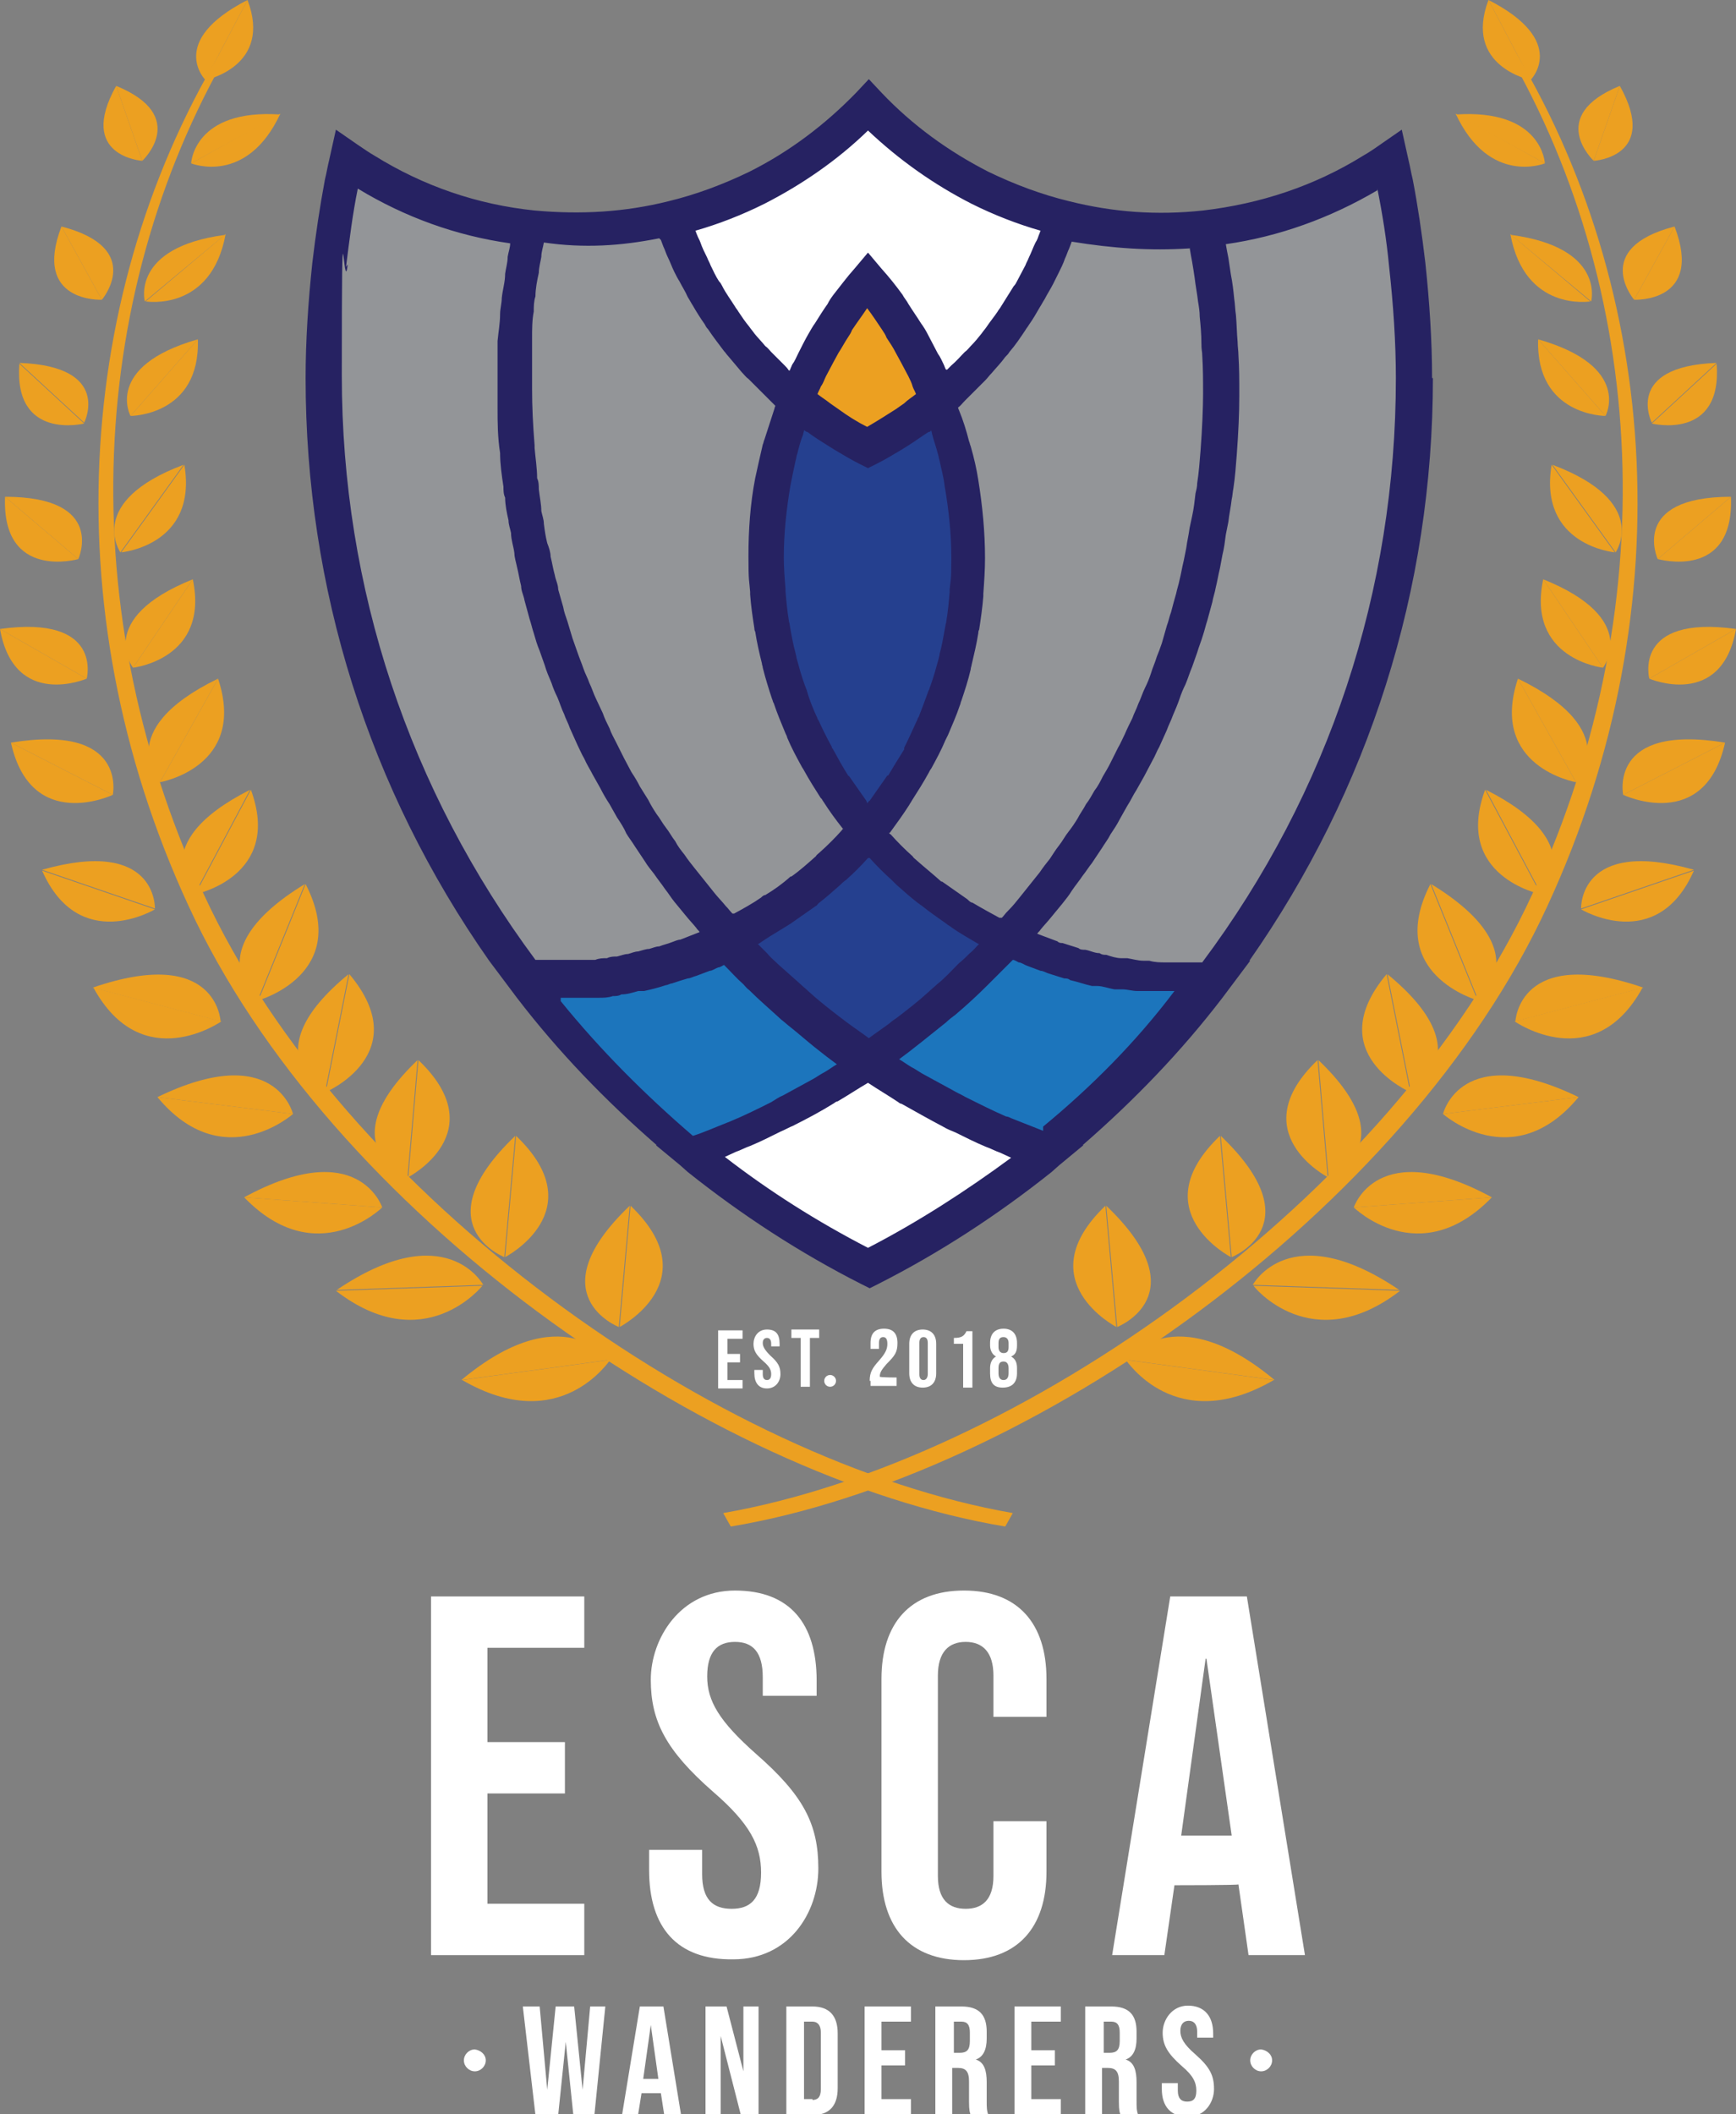 <?xml version="1.0" encoding="UTF-8"?>
<svg xmlns="http://www.w3.org/2000/svg" version="1.1" viewBox="0 0 206.2 251.1">
  <rect x="0" y="0" width="206.2" height="251.1" fill="#808080" stroke="none"/>
  <defs>
    <style>
      .cls-1 {
        fill: #25408f;
      }

      .cls-2 {
        fill: #fff;
      }

      .cls-3 {
        fill: #262262;
      }

      .cls-4 {
        fill: #eca021;
      }

      .cls-5 {
        fill: #939598;
      }

      .cls-6 {
        fill: #1c75bc;
      }
    </style>
  </defs>
  <!-- Generator: Adobe Illustrator 28.6.0, SVG Export Plug-In . SVG Version: 1.2.0 Build 594)  -->
  <g>
    <g id="Layer_1">
      <circle class="cls-2" cx="98.6" cy="164" r=".7"/>
      <path class="cls-2" d="M85.3,158h2.9v1h-1.8v1.8h1.5v1h-1.5v2.1h1.8v1h-2.9v-6.9h0Z"/>
      <path class="cls-2" d="M89.6,163.1v-.4h1v.5c0,.5.2.7.5.7s.5-.2.5-.7-.2-.9-.9-1.5c-.9-.8-1.2-1.3-1.2-2.1s.5-1.7,1.6-1.7,1.5.6,1.5,1.7v.3h-1v-.3c0-.5-.2-.7-.5-.7s-.5.2-.5.6.2.8.9,1.5c.9.8,1.2,1.3,1.2,2.2s-.6,1.7-1.6,1.7-1.5-.7-1.5-1.8Z"/>
      <path class="cls-2" d="M95.1,158.9h-1.1v-1h3.3v1h-1.1v5.8h-1.1v-5.8h0Z"/>
      <path class="cls-2" d="M103.3,164c0-1,.3-1.5,1.1-2.4s1-1.4,1-2-.2-.8-.5-.8-.5.2-.5.7v.7h-1v-.7c0-1.1.5-1.7,1.6-1.7s1.6.6,1.6,1.7-.3,1.5-1.3,2.5c-.6.7-.8,1-.8,1.5h0c0,.1,2,.1,2,.1v1h-3.1v-.6h-.1Z"/>
      <path class="cls-2" d="M108,163.1v-3.5c0-1.1.6-1.7,1.6-1.7s1.6.6,1.6,1.7v3.5c0,1.1-.6,1.7-1.6,1.7s-1.6-.6-1.6-1.7ZM110.2,163.2v-3.7c0-.5-.2-.7-.5-.7s-.5.2-.5.7v3.7c0,.5.2.7.5.7s.5-.3.5-.7Z"/>
      <path class="cls-2" d="M114.4,159.6h-1.1v-.7c.9,0,1.2-.2,1.5-.8h.7v6.7h-1.1v-5.2h0Z"/>
      <path class="cls-2" d="M117.6,163.1v-.6c0-.6.2-1.1.7-1.4h0c-.4-.2-.7-.7-.7-1.3v-.3c0-1.1.6-1.7,1.6-1.7s1.6.6,1.6,1.7v.3c0,.7-.2,1.1-.7,1.3h0c.5.3.7.7.7,1.4v.6c0,1.1-.6,1.7-1.7,1.7s-1.5-.6-1.5-1.7h0ZM119.8,163.1v-.6c0-.5-.2-.8-.6-.8s-.6.2-.6.8v.6c0,.5.2.8.6.8s.6-.3.6-.8ZM119.8,160v-.5c0-.4-.2-.7-.6-.7s-.6.2-.6.7v.5c0,.4.2.7.6.7s.6-.2.6-.7Z"/>
      <path class="cls-2" d="M103.1,126c-6.5,4.4-13.6,8.1-21.2,10.8,6.5,5.3,13.6,9.9,21.2,13.8,7.6-3.8,14.7-8.5,21.2-13.8-7.6-2.8-14.7-6.4-21.2-10.8Z"/>
      <path class="cls-6" d="M86.4,111.6c-6.6,3.1-13.9,4.9-21.7,4.9s-1.6,0-2.4,0c5.7,7.5,12.3,14.4,19.6,20.3,7.6-2.7,14.7-6.4,21.2-10.8-6.1-4.1-11.7-8.9-16.7-14.3h0Z"/>
      <path class="cls-5" d="M61.4,53.7c-.2-2.3-.3-4.5-.3-6.8,0-6.8.7-13.4,2.1-19.8-7.2-.8-14-3.1-19.9-6.8-.7-.4-1.4-.9-2.1-1.4-.2.9-.4,1.8-.6,2.8-.6,3.2-1.1,6.5-1.5,9.7-.5,4.4-.8,8.9-.8,13.5,0,26.9,8.9,51.6,24,71.5h2.4c7.8,0,15.1-1.8,21.7-4.9-14.2-15.5-23.4-35.6-25-57.9h0Z"/>
      <path class="cls-6" d="M143.9,116.4h-2.4c-7.8,0-15.1-1.8-21.7-4.9-5,5.4-10.6,10.2-16.7,14.4,6.5,4.4,13.6,8.1,21.2,10.8,7.3-6,13.9-12.8,19.6-20.4h0Z"/>
      <path class="cls-1" d="M119.8,111.6c-6.4-3.1-12.1-7.5-16.7-12.8-4.6,5.4-10.3,9.8-16.7,12.8,5,5.4,10.6,10.2,16.7,14.4,6.1-4.2,11.7-9,16.7-14.4Z"/>
      <path class="cls-5" d="M91,66c0-3,.3-6,.8-8.9.6-3.3,1.5-6.6,2.7-9.6-6.8-5.6-11.9-13-14.8-21.5-3.7.9-7.5,1.4-11.5,1.4s-3.4-.1-5.1-.3c-1.3,6.4-2.1,13-2.1,19.8s0,4.6.3,6.8c1.6,22.3,10.8,42.4,25,57.9,6.4-3.1,12.1-7.5,16.7-12.8-7.4-8.9-12-20.3-12-32.8Z"/>
      <path class="cls-5" d="M167.2,31.5c-.4-3.3-.9-6.5-1.5-9.7-.2-.9-.4-1.9-.6-2.8-.7.5-1.4.9-2.1,1.4-5.9,3.6-12.7,6-19.9,6.8,1.3,6.4,2.1,13,2.1,19.8s-.1,4.6-.3,6.8c-1.6,22.3-10.8,42.4-25,57.9,6.6,3.1,13.9,4.9,21.7,4.9s1.6,0,2.4,0c15.1-19.9,24-44.6,24-71.5s-.3-9.1-.8-13.5h0Z"/>
      <path class="cls-5" d="M143,27.1c-1.7.2-3.4.3-5.1.3-4,0-7.8-.5-11.5-1.4-2.8,8.5-8,15.9-14.8,21.5,1.2,3.1,2.1,6.3,2.7,9.6.5,2.9.8,5.9.8,8.9,0,12.5-4.5,23.9-12.1,32.7,4.6,5.4,10.3,9.8,16.7,12.8,14.2-15.5,23.4-35.6,25-57.9.2-2.3.3-4.5.3-6.8,0-6.7-.7-13.3-2-19.7h0Z"/>
      <path class="cls-1" d="M114.4,57.1c-.6-3.3-1.5-6.6-2.7-9.6-2.6,2.2-5.5,4-8.5,5.6-3-1.6-5.9-3.4-8.5-5.6-1.2,3.1-2.1,6.3-2.7,9.6-.5,2.9-.8,5.9-.8,8.9,0,12.5,4.5,23.9,12.1,32.7,7.5-8.8,12.1-20.2,12.1-32.7-.2-3-.5-6-1-8.9h0Z"/>
      <path class="cls-2" d="M116.4,22.3c-5-2.5-9.4-5.8-13.3-9.8-3.8,4-8.3,7.3-13.3,9.8-3.2,1.6-6.5,2.8-10,3.7,2.8,8.5,8,15.9,14.8,21.5,2.1-5.2,4.9-10,8.5-14.1,3.6,4.2,6.5,9,8.5,14.1,6.8-5.6,11.9-13,14.8-21.5-3.5-.9-6.9-2.1-10-3.7Z"/>
      <path class="cls-4" d="M103.1,33.3c-3.6,4.2-6.5,9-8.5,14.1,2.6,2.2,5.5,4,8.5,5.6,3-1.6,5.9-3.4,8.5-5.6-2-5.1-4.9-9.9-8.5-14.1Z"/>
      <path class="cls-3" d="M170.1,44.9c0-4.4-.3-9-.8-13.7h0c-.4-3.4-.9-6.8-1.5-9.9-.2-.8-.3-1.5-.5-2.3l-.8-3.6-2.6,1.8c-.7.5-1.3.9-2,1.3-5.8,3.6-12.2,5.7-19,6.5-5.5.6-10.7.2-15.9-1.1h0c-3.3-.8-6.5-2-9.6-3.5h0c-4.7-2.4-9-5.5-12.7-9.4l-1.5-1.6-1.5,1.6c-3.7,3.8-7.9,7-12.7,9.4-3.1,1.5-6.3,2.7-9.6,3.5h0c-5.2,1.3-10.4,1.6-15.9,1.1-6.8-.7-13.2-2.9-19-6.5-.7-.4-1.4-.9-2-1.3l-2.6-1.8-.8,3.6c-.2.8-.3,1.5-.5,2.3-.6,3.2-1.1,6.5-1.5,9.9-.5,4.7-.8,9.3-.8,13.7,0,25,7.5,48.8,21.8,69.2h0l2.7,3.6.6.8h0c4.9,6.4,10.5,12.2,16.6,17.5h-.1l2.9,2.4.9.8h0c6.4,5.1,13.3,9.6,20.6,13.3l1,.5,1-.5c7.3-3.7,14.2-8.2,20.6-13.3h0l.9-.8,2.9-2.4h-.1c6.1-5.3,11.7-11.1,16.6-17.5h0l.6-.8,2.7-3.6h-.1c14.2-20.3,21.8-44.1,21.8-69.2h0ZM163.6,22.4c.6,3,1.1,6.1,1.4,9.3.5,4.5.8,9,.8,13.2,0,25.2-7.9,49.2-23,69.4h-4.3c-.7,0-1.3,0-2-.2h-.7c-.6,0-1.3-.2-1.9-.3h-.7c-.6,0-1.2-.2-1.8-.4-.3,0-.5,0-.8-.2-.6,0-1.1-.3-1.7-.4-.3,0-.6,0-.8-.2-.6-.2-1.3-.4-1.9-.6-.2,0-.4,0-.6-.2-.8-.3-1.6-.6-2.4-.9.1-.2.3-.3.4-.5.4-.5.8-.9,1.2-1.4.5-.6.9-1.1,1.4-1.7.4-.5.8-1,1.1-1.5.4-.6.9-1.2,1.3-1.8.4-.5.7-1,1.1-1.5.4-.6.8-1.2,1.2-1.8.3-.5.7-1,1-1.6.4-.6.8-1.2,1.1-1.8.3-.5.6-1.1.9-1.6.4-.6.7-1.3,1.1-1.9.3-.5.6-1.1.9-1.6.3-.6.7-1.3,1-1.9.3-.5.5-1.1.8-1.6.3-.7.6-1.3.9-2,.2-.6.5-1.1.7-1.7.3-.7.6-1.4.8-2s.4-1.1.7-1.7c.3-.7.5-1.4.8-2.1.2-.6.4-1.1.6-1.7.2-.7.5-1.4.7-2.1.2-.6.3-1.1.5-1.7.2-.7.4-1.5.6-2.2.1-.6.3-1.1.4-1.7.2-.8.3-1.5.5-2.3.1-.5.2-1.1.3-1.6.2-.8.3-1.6.4-2.4.1-.5.2-1,.3-1.5.1-.9.3-1.8.4-2.7.1-.4.1-.8.2-1.3.2-1.3.3-2.7.4-4,.2-2.7.3-4.9.3-7s0-3.2-.1-4.8c0-.5-.1-1.1-.1-1.6-.1-1.1-.1-2.1-.2-3.2-.1-.6-.1-1.3-.2-1.9-.1-1-.2-1.9-.4-2.9-.1-.7-.2-1.3-.3-2-.1-.5-.2-1-.3-1.6,6.3-.9,12.4-3.1,18-6.4v-.2ZM111.3,116.9c-.3.3-.7.6-1,.9-1.2,1.1-2.5,2.1-3.8,3.1-.3.2-.6.4-.8.6-.8.6-1.7,1.2-2.5,1.8-.8-.6-1.7-1.2-2.5-1.8-.3-.2-.5-.4-.8-.6-1.3-1-2.6-2-3.8-3.1-.3-.3-.7-.6-1-.9-.9-.8-1.8-1.6-2.7-2.4-.4-.4-.9-.8-1.3-1.3-.4-.4-.7-.7-1.1-1.1h.1c1-.7,2-1.3,3-1.9.3-.2.5-.3.8-.5,1-.7,2-1.4,3-2.1.1,0,.2-.2.3-.3.9-.7,1.7-1.4,2.6-2.2.2-.2.4-.4.7-.6.9-.8,1.8-1.7,2.6-2.6h.1s0,0,.1,0c.8.9,1.7,1.8,2.6,2.6.2.2.4.4.6.6.9.8,1.7,1.5,2.6,2.2.1,0,.2.2.3.2,1,.8,2,1.5,3,2.2.2.2.5.3.7.5,1,.7,2.1,1.3,3.1,1.9h.1c-.4.4-.7.8-1.1,1.1-.4.4-.8.8-1.3,1.2-.9.9-1.7,1.8-2.6,2.5h0ZM100.8,92.2h0c-.7-1.1-1.3-2.2-1.9-3.3,0,0-.1,0-.1-.2-.6-1.1-1.1-2.1-1.6-3.2-.1,0-.1-.3-.2-.4-.5-1.1-.9-2.1-1.2-3.2-.1-.2-.1-.3-.2-.5-.4-1.1-.7-2.2-1-3.3,0-.2-.1-.4-.1-.5-.3-1.1-.5-2.2-.7-3.4,0-.2-.1-.3-.1-.5-.2-1.2-.3-2.3-.4-3.5v-.3c-.1-1.2-.2-2.5-.2-3.7,0-2.8.3-5.7.8-8.6.2-1,.4-2,.6-2.9.1-.3.1-.6.2-.8.2-.8.4-1.6.7-2.3,0-.2.1-.3.1-.5.1,0,.2.2.4.2.8.6,1.6,1.1,2.4,1.6.3.2.5.3.8.5,1,.6,2,1.2,3,1.7l1,.5,1-.5c1-.5,2-1.1,3-1.7.3-.2.5-.3.8-.5.8-.5,1.6-1.1,2.4-1.6.1,0,.2,0,.3-.2,0,0,.1.3.1.4.2.8.5,1.6.7,2.4.1.3.1.5.2.8.2,1,.5,2,.6,3,.5,2.9.8,5.7.8,8.6s-.1,2.5-.2,3.7v.3c-.1,1.2-.2,2.3-.4,3.5,0,.2-.1.3-.1.5-.2,1.1-.4,2.3-.7,3.4,0,.2-.1.4-.1.5-.3,1.1-.6,2.2-1,3.3-.1.2-.1.4-.2.5-.4,1.1-.8,2.2-1.2,3.2-.1,0-.1.3-.2.4-.5,1.1-1,2.2-1.5,3.2v.2c-.7,1.1-1.3,2.1-1.9,3.1h-.1c-.7,1-1.4,2-2.1,3,0,0-.1,0-.2.2s-.1,0-.2-.2c-.7-1-1.4-2-2.1-3h0ZM98.1,44.7c.3-.6.6-1.1.9-1.7.2-.4.4-.7.6-1.1.4-.6.7-1.2,1.1-1.8.2-.3.4-.6.5-.9.6-.9,1.2-1.7,1.8-2.6.6.8,1.2,1.7,1.8,2.6.2.3.4.6.5.9.4.6.8,1.2,1.1,1.8.2.4.4.7.6,1.1.3.6.6,1.1.9,1.7.2.4.4.8.5,1.2.1.3.3.6.4.9-.5.4-1,.7-1.4,1.1-.3.2-.7.5-1,.7-1.1.7-2.2,1.4-3.4,2.1-1.2-.6-2.3-1.3-3.4-2.1-.3-.2-.7-.5-1-.7-.5-.4-1-.7-1.5-1.1.1-.3.3-.6.4-.9.3-.4.4-.8.6-1.2h0ZM141.3,29.4c.1.6.2,1.2.3,1.7.1.6.2,1.2.3,1.9.1.9.3,1.9.4,2.8.1.6.2,1.2.2,1.8.1,1,.2,2.1.2,3.1s.1,1,.1,1.5c.1,1.5.1,3.1.1,4.6s-.1,4.1-.3,6.7c-.1,1.3-.2,2.6-.4,3.9,0,.4-.1.8-.2,1.2-.1.9-.2,1.8-.4,2.7-.1.5-.2.9-.3,1.4-.1.8-.3,1.6-.4,2.4-.1.5-.2,1-.3,1.5-.2.8-.3,1.5-.5,2.3-.1.5-.3,1.1-.4,1.6-.2.7-.4,1.4-.6,2.2-.2.5-.3,1.1-.5,1.6-.2.7-.4,1.4-.6,2.1-.2.6-.4,1.1-.6,1.6-.2.7-.5,1.3-.7,2-.2.6-.4,1.1-.7,1.7s-.5,1.3-.8,1.9c-.2.6-.5,1.1-.7,1.7-.3.6-.6,1.2-.9,1.9-.3.6-.5,1.1-.8,1.6-.3.6-.6,1.2-.9,1.8-.3.6-.6,1.1-.9,1.6-.3.6-.6,1.2-1,1.7-.3.5-.6,1.1-1,1.6-.3.6-.7,1.1-1,1.7-.3.5-.7,1.1-1.1,1.6-.4.5-.7,1.1-1.1,1.6-.4.5-.7,1-1.1,1.6-.4.5-.8,1-1.2,1.6-.4.5-.8,1-1.2,1.5s-.8,1-1.2,1.5-.8,1-1.3,1.5-.5.6-.8.9h-.3c-1.1-.6-2.2-1.2-3.2-1.8-.2,0-.4-.2-.6-.4-1-.7-2-1.4-3-2.1h-.1c-1-.9-2-1.7-2.9-2.5-.2-.2-.4-.3-.5-.5-.9-.8-1.8-1.7-2.6-2.6,0,0-.1,0-.2-.2h.1c.8-1.1,1.6-2.2,2.3-3.3.1-.2.2-.3.3-.5.7-1.1,1.4-2.2,2-3.3.1-.2.2-.4.3-.5.6-1.1,1.2-2.2,1.7-3.4.1-.2.2-.4.3-.6.5-1.2,1-2.3,1.4-3.5.1-.2.1-.4.2-.6.4-1.2.8-2.4,1.1-3.7,0-.2.1-.4.1-.5.3-1.3.6-2.5.8-3.8,0,0,0-.3.1-.4.2-1.3.4-2.7.5-4v-.3c.1-1.4.2-2.8.2-4.2,0-3.1-.3-6.2-.8-9.3-.2-1.3-.5-2.6-.9-4-.1-.2-.1-.4-.2-.6-.3-1.2-.7-2.5-1.2-3.7,0,0-.1-.2-.1-.3h0c.3-.2.5-.5.8-.8s.6-.6.9-.9l1.5-1.5c.3-.3.5-.6.8-.9.5-.6,1.1-1.2,1.6-1.9.2-.2.4-.4.5-.6.7-.8,1.3-1.7,1.9-2.6.1-.2.3-.4.4-.6.5-.7.9-1.4,1.3-2.1.2-.3.4-.7.6-1,.3-.6.7-1.2,1-1.8.2-.4.4-.8.6-1.2.3-.6.6-1.2.8-1.8.2-.4.3-.8.5-1.2.1-.3.2-.5.3-.8,4.9.8,9.3,1.1,14,.8h0ZM90.8,24.2c4.5-2.3,8.7-5.2,12.3-8.7,3.7,3.5,7.8,6.4,12.3,8.7,2.6,1.3,5.4,2.4,8.2,3.2-.1.2-.1.3-.2.5-.1.3-.2.6-.4.9-.3.6-.5,1.2-.8,1.8-.1.3-.3.6-.4.9-.3.6-.7,1.3-1,1.9-.1.2-.2.4-.4.6-.5.8-1,1.6-1.5,2.4-.1.2-.3.4-.4.6-.4.6-.9,1.2-1.3,1.8-.2.3-.4.5-.6.8-.4.5-.8,1-1.3,1.5-.2.2-.4.5-.7.7-.5.5-1,1.1-1.6,1.6-.2.2-.3.3-.5.5h-.1c-.1,0-.2-.4-.3-.6-.2-.4-.4-.9-.7-1.3-.4-.8-.8-1.5-1.2-2.3-.2-.4-.5-.9-.8-1.3-.5-.8-1-1.5-1.5-2.3-.2-.4-.5-.7-.7-1.1-.8-1.1-1.6-2.1-2.5-3.1l-1.6-1.9-1.6,1.9c-.9,1-1.7,2.1-2.5,3.1-.3.4-.5.7-.7,1.1-.5.7-1,1.5-1.5,2.3-.3.4-.5.8-.8,1.3-.4.7-.8,1.5-1.2,2.3-.2.4-.4.9-.7,1.3-.1.2-.2.5-.3.7h-.1c-.2-.3-.3-.4-.5-.6-.5-.5-1-1-1.6-1.6-.2-.2-.4-.5-.7-.7-.4-.5-.9-1-1.3-1.5-.2-.3-.4-.5-.6-.8-.5-.6-.9-1.2-1.3-1.8-.1-.2-.3-.4-.4-.6-.5-.8-1.1-1.6-1.5-2.4-.1-.2-.2-.4-.4-.6-.4-.6-.7-1.3-1-1.9-.1-.3-.3-.6-.4-.9-.3-.6-.6-1.2-.8-1.8-.1-.3-.3-.6-.4-.9-.1-.2-.1-.3-.2-.5,2.8-.8,5.6-1.9,8.2-3.2ZM78.5,28.5c.1.3.2.5.3.8.2.4.3.8.5,1.2.3.6.5,1.2.8,1.8.2.4.4.8.6,1.1.3.6.7,1.2,1,1.9.2.3.4.7.6,1,.4.7.9,1.5,1.4,2.2.1.2.2.4.4.6.6.9,1.3,1.8,1.9,2.6.2.2.3.4.5.6.5.6,1.1,1.3,1.6,1.9.3.3.5.6.8.8l1.5,1.5c.3.3.6.6.9.9.3.3.5.5.8.8h0s-.1.2-.1.3c-.4,1.2-.8,2.5-1.2,3.7-.1.2-.1.4-.2.6-.3,1.3-.6,2.6-.9,4-.6,3.1-.8,6.2-.8,9.3s.1,2.8.2,4.2v.3c.1,1.4.3,2.7.5,4,0,0,0,.3.1.4.2,1.3.5,2.6.8,3.8,0,.2.1.3.1.5.3,1.2.7,2.5,1.1,3.7.1.2.1.4.2.5.4,1.2.9,2.4,1.4,3.6.1.2.2.4.2.5.5,1.2,1.1,2.3,1.7,3.4.1.2.2.3.3.5.6,1.1,1.3,2.2,2,3.3.1,0,.2.3.3.4.7,1.1,1.5,2.2,2.3,3.2h.1c0,0-.1,0-.2.2-.8.9-1.7,1.8-2.6,2.6-.2.2-.4.3-.5.5-.9.8-1.9,1.7-2.9,2.4h-.1c-1,.9-2,1.6-3,2.2-.2,0-.4.2-.5.3-1,.7-2.1,1.3-3.2,1.9h-.2c-.3-.3-.5-.6-.8-.9-.4-.5-.9-1-1.3-1.5-.4-.5-.8-1-1.2-1.5s-.8-1-1.2-1.5-.8-1-1.2-1.6c-.4-.5-.8-1-1.1-1.6-.4-.5-.7-1.1-1.1-1.6-.4-.5-.7-1.1-1.1-1.6-.4-.6-.7-1.1-1-1.7-.3-.5-.7-1.1-1-1.6-.3-.6-.6-1.1-1-1.7-.3-.6-.6-1.1-.9-1.7-.3-.6-.6-1.2-.9-1.8-.3-.6-.6-1.1-.8-1.7-.3-.6-.6-1.2-.8-1.8-.3-.6-.5-1.1-.8-1.7s-.5-1.3-.8-1.9c-.2-.6-.5-1.1-.7-1.7s-.5-1.3-.7-1.9-.4-1.1-.6-1.7c-.2-.7-.4-1.3-.6-2-.2-.6-.4-1.1-.5-1.7-.2-.7-.4-1.4-.6-2.1,0-.6-.3-1.1-.4-1.7-.2-.7-.3-1.4-.5-2.2,0-.5-.2-1.1-.4-1.6-.2-.8-.3-1.5-.4-2.3,0-.5-.2-1-.3-1.5,0-.8-.2-1.7-.3-2.6,0-.4,0-.9-.2-1.3,0-1.2-.2-2.4-.3-3.6v-.3c-.2-2.5-.3-4.6-.3-6.7v-6.1c0-1,0-2.1.2-3.1,0-.6,0-1.2.2-1.8,0-.9.2-1.9.4-2.8,0-.6.2-1.3.3-1.9,0-.6.2-1.1.3-1.7,4.8.7,9.2.4,13.7-.5l.2.2ZM41.1,31.7c.4-3.2.8-6.4,1.4-9.3,5.6,3.4,11.7,5.6,18.1,6.5,0,.5-.2,1-.3,1.6,0,.7-.2,1.3-.3,2,0,1-.3,1.9-.4,2.9,0,.6-.2,1.3-.2,1.9,0,1.1-.2,2.1-.3,3.2v8c0,1.6,0,3.4.3,5.3h0c0,1.3.2,2.7.4,4,0,.4,0,.9.2,1.3,0,.9.2,1.8.4,2.7,0,.5.2,1,.3,1.5,0,.8.3,1.6.4,2.4,0,.5.2,1.1.3,1.6.2.8.3,1.5.5,2.3,0,.6.3,1.1.4,1.7.2.7.4,1.5.6,2.2.2.6.3,1.1.5,1.7.2.7.4,1.4.7,2.1.2.6.4,1.1.6,1.7.2.7.5,1.4.8,2.1.2.6.4,1.1.7,1.7.3.7.5,1.4.8,2,.2.6.5,1.1.7,1.7.3.7.6,1.3.9,2,.3.6.5,1.1.8,1.6.3.7.7,1.3,1,1.9.3.5.6,1.1.9,1.6.3.6.7,1.3,1.1,1.9.3.5.6,1.1.9,1.6.4.6.8,1.2,1.1,1.9.3.5.7,1,1,1.5.4.6.8,1.2,1.2,1.8.3.5.7,1,1.1,1.5.4.6.9,1.2,1.3,1.8.4.5.7,1,1.1,1.5.5.6.9,1.1,1.4,1.7.4.5.8.9,1.2,1.4.1.2.3.3.4.5-.8.3-1.5.6-2.3.9-.3,0-.7.2-1,.3-.5.2-1,.3-1.5.5-.4,0-.8.2-1.2.3-.4,0-.9.2-1.3.3-.4,0-.8.2-1.2.3-.4,0-.9.2-1.3.3-.4,0-.8,0-1.2.2-.5,0-.9,0-1.4.2h-7.1c-15-20.2-23-44.1-23-69.4s.2-8.7.7-13.2l-.2.3ZM66.6,118.5h4.5c.6,0,1.1,0,1.7-.2.3,0,.7,0,1-.2.7,0,1.3-.2,2-.4h.7c.9-.2,1.7-.4,2.6-.7.2,0,.5-.2.7-.2.6-.2,1.2-.4,1.9-.6.3,0,.6-.2,1-.3.5-.2,1.1-.4,1.6-.6.3,0,.7-.3,1-.4.2,0,.5-.2.7-.3h0c.8.8,1.5,1.6,2.3,2.3.2.2.4.5.7.7,1.2,1.2,2.5,2.3,3.8,3.5.4.3.7.6,1.1.9,1,.8,1.9,1.6,2.9,2.4.5.4.9.7,1.4,1.1.4.3.8.6,1.2.9-.5.3-.9.6-1.4.9-.6.3-1.1.7-1.7,1-1.1.6-2.2,1.2-3.3,1.8-.5.2-.9.5-1.4.8-1.6.8-3.2,1.6-4.9,2.3-.2.1-.3.1-.5.2-1.3.5-2.6,1.1-3.9,1.5-5.7-4.9-11-10.2-15.7-16v-.4ZM103.1,148.2c-6-3.1-11.7-6.7-17-10.8.4-.2.9-.4,1.3-.6.6-.2,1.1-.5,1.7-.7,1.2-.5,2.4-1.1,3.6-1.7.5-.2,1-.5,1.5-.7,1.6-.8,3.3-1.7,4.9-2.7.1-.1.3-.2.4-.2,1.2-.7,2.4-1.5,3.6-2.2h0c1.2.8,2.4,1.5,3.6,2.3.1.1.3.2.4.2,1.6.9,3.2,1.8,4.9,2.7.5.3,1,.5,1.5.7,1.2.6,2.4,1.2,3.6,1.7.6.2,1.1.5,1.7.7.4.2.9.4,1.3.6-5.3,3.9-11,7.6-17,10.7ZM123.9,134.3c-1.3-.5-2.5-1-3.8-1.5-.2-.1-.4-.2-.6-.2-1.6-.7-3.2-1.5-4.8-2.3-.5-.3-1-.5-1.5-.8-1.1-.6-2.2-1.2-3.3-1.8-.6-.3-1.1-.7-1.7-1-.5-.3-.9-.6-1.4-.9.4-.3.8-.6,1.2-.9.5-.4.9-.7,1.4-1.1,1-.8,2-1.6,3-2.4.3-.3.7-.6,1.1-.9,1.3-1.1,2.6-2.3,3.8-3.5s.4-.4.6-.6c.8-.8,1.6-1.6,2.4-2.4h0c.2,0,.5.2.7.3.3,0,.7.3,1,.4.5.2,1.1.4,1.6.6.3,0,.6.2.9.3.6.2,1.3.4,1.9.6.2,0,.5,0,.7.2.9.2,1.7.5,2.6.7h.6c.7,0,1.4.3,2.1.4h.9c.6,0,1.2.2,1.8.2h4.4c-4.6,6.1-9.9,11.4-15.6,16.1v.5Z"/>
      <path class="cls-4" d="M74.8,143.2l-1.3,14.4s-9.8-3.8,1.3-14.4Z"/>
      <path class="cls-4" d="M73.6,157.6l1.3-14.4c9.3,8.9-1.3,14.4-1.3,14.4Z"/>
      <path class="cls-4" d="M72.4,161.5l-17.6,2.4c12-10,17.6-2.4,17.6-2.4Z"/>
      <path class="cls-4" d="M54.9,163.9l17.6-2.4c-.1,0-5.9,9.2-17.6,2.4Z"/>
      <path class="cls-4" d="M61.2,134.9l-1.3,14.4s-9.8-3.8,1.3-14.4Z"/>
      <path class="cls-4" d="M60,149.3l1.3-14.4c9.3,8.9-1.3,14.4-1.3,14.4Z"/>
      <path class="cls-4" d="M57.4,152.6l-17.4.6c13-8.8,17.4-.6,17.4-.6Z"/>
      <path class="cls-4" d="M39.9,153.3l17.4-.6s-6.9,8.7-17.4.6Z"/>
      <path class="cls-4" d="M49.6,125.9l-1.2,13.9s-9.5-3.7,1.2-13.9Z"/>
      <path class="cls-4" d="M48.5,139.8l1.2-13.9c9,8.6-1.2,13.9-1.2,13.9Z"/>
      <path class="cls-4" d="M45.4,143.4l-16.4-1.2c13.6-7.4,16.4,1.2,16.4,1.2Z"/>
      <path class="cls-4" d="M29,142.2l16.4,1.2s-7.8,7.7-16.4-1.2Z"/>
      <path class="cls-4" d="M41.4,115.7l-2.8,14s-8.8-4.5,2.8-14Z"/>
      <path class="cls-4" d="M38.7,129.7l2.8-14c7.9,9.4-2.8,14-2.8,14Z"/>
      <path class="cls-4" d="M34.8,132.3l-16.1-2c14-6.8,16.1,2,16.1,2Z"/>
      <path class="cls-4" d="M18.7,130.3l16.1,2s-8.3,7.4-16.1-2Z"/>
      <path class="cls-4" d="M36.2,105l-5.6,13.8s-7.5-5.8,5.6-13.8Z"/>
      <path class="cls-4" d="M30.7,118.8l5.6-13.8c5.5,10.7-5.6,13.8-5.6,13.8Z"/>
      <path class="cls-4" d="M26.2,121.3l-15.2-4c14.8-5.1,15.2,4,15.2,4Z"/>
      <path class="cls-4" d="M11.1,117.3l15.2,4s-9.4,6.6-15.2-4Z"/>
      <path class="cls-4" d="M23.1,106.2s-6.1-6,6.6-12.4l-6.6,12.4Z"/>
      <path class="cls-4" d="M23.2,106.2l6.6-12.4c3.8,10.3-6.6,12.4-6.6,12.4Z"/>
      <path class="cls-4" d="M18.4,107.9l-13.4-4.6c13.7-3.9,13.4,4.6,13.4,4.6Z"/>
      <path class="cls-4" d="M5,103.4l13.4,4.6s-9,5.4-13.4-4.6Z"/>
      <path class="cls-4" d="M25.9,80.6l-6.9,12.3s-5.9-6.1,6.9-12.3Z"/>
      <path class="cls-4" d="M19,92.9l6.9-12.3c3.5,10.5-6.9,12.3-6.9,12.3Z"/>
      <path class="cls-4" d="M13.4,94.4l-12.1-6.2c13.9-2.3,12.1,6.2,12.1,6.2Z"/>
      <path class="cls-4" d="M1.3,88.2l12.1,6.2c0,0-9.7,4.6-12.1-6.2Z"/>
      <path class="cls-4" d="M22.9,68.8l-7.1,10.5s-4.6-5.8,7.1-10.5Z"/>
      <path class="cls-4" d="M22.9,68.8c2,9.5-7.1,10.5-7.1,10.5l7.1-10.5Z"/>
      <path class="cls-4" d="M10.3,80.6l-10.3-5.9c12.3-1.7,10.3,5.9,10.3,5.9Z"/>
      <path class="cls-4" d="M10.3,80.6s-8.6,3.7-10.3-5.9l10.3,5.9Z"/>
      <path class="cls-4" d="M21.8,55.2l-7.5,10.4s-4.2-6,7.5-10.4Z"/>
      <path class="cls-4" d="M14.4,65.6l7.5-10.4c1.6,9.6-7.5,10.4-7.5,10.4Z"/>
      <path class="cls-4" d="M9.3,66.4L.6,59c12.1,0,8.7,7.4,8.7,7.4Z"/>
      <path class="cls-4" d="M.6,59l8.7,7.4S.2,69,.6,59Z"/>
      <path class="cls-4" d="M23.5,40.3l-8,9.1s-3.2-5.9,8-9.1Z"/>
      <path class="cls-4" d="M23.5,40.3c.3,9.1-8,9.1-8,9.1l8-9.1Z"/>
      <path class="cls-4" d="M10,50.2l-7.7-7.1c11.1.4,7.7,7.1,7.7,7.1Z"/>
      <path class="cls-4" d="M2.3,43.2l7.7,7.1s-8.4,2.1-7.7-7.1Z"/>
      <path class="cls-4" d="M26.7,27.9l-9.5,7.9s-1.7-6.4,9.5-7.9Z"/>
      <path class="cls-4" d="M17.3,35.8l9.5-8c-1.7,9.3-9.5,8-9.5,8Z"/>
      <path class="cls-4" d="M12.1,35.6l-4.8-8.7c10,2.6,4.8,8.7,4.8,8.7Z"/>
      <path class="cls-4" d="M7.3,26.9l4.8,8.7s-8.3.4-4.8-8.7Z"/>
      <path class="cls-4" d="M33.3,13.6l-10.6,5.8s.3-6.5,10.6-5.8Z"/>
      <path class="cls-4" d="M22.7,19.4l10.6-5.9c-4,8.6-10.6,5.9-10.6,5.9Z"/>
      <path class="cls-4" d="M16.9,19.1l-3.1-8.9c8.8,3.6,3.1,8.9,3.1,8.9Z"/>
      <path class="cls-4" d="M13.8,10.2l3.1,8.9s-7.8-.5-3.1-8.9Z"/>
      <path class="cls-4" d="M24.4,9.5L29.4,0c3,7.9-5,9.5-5,9.5Z"/>
      <path class="cls-4" d="M29.4,0l-5,9.5s-4.6-4.6,5-9.5Z"/>
      <path class="cls-4" d="M28.9,3.2c-18.1,28.9-21.1,67.5-4.7,103,16.6,36,61.1,67.4,96.1,73.5l-.9,1.6c-35.3-5.9-80.3-37.4-97-73.7C5.8,71.7,9.2,32.6,27.8,3.6l1.1-.4h0Z"/>
      <path class="cls-4" d="M131.4,143.2l1.3,14.4s9.8-3.8-1.3-14.4Z"/>
      <path class="cls-4" d="M132.6,157.6l-1.3-14.4c-9.3,8.9,1.3,14.4,1.3,14.4Z"/>
      <path class="cls-4" d="M133.8,161.5l17.6,2.4c-12-10-17.6-2.4-17.6-2.4Z"/>
      <path class="cls-4" d="M151.3,163.9l-17.6-2.4c.1,0,5.9,9.2,17.6,2.4Z"/>
      <path class="cls-4" d="M145,134.9l1.3,14.4s9.8-3.8-1.3-14.4Z"/>
      <path class="cls-4" d="M146.2,149.3l-1.3-14.4c-9.3,8.9,1.3,14.4,1.3,14.4Z"/>
      <path class="cls-4" d="M148.8,152.6l17.4.6c-13-8.8-17.4-.6-17.4-.6Z"/>
      <path class="cls-4" d="M166.3,153.3l-17.4-.6c-.1,0,6.9,8.7,17.4.6Z"/>
      <path class="cls-4" d="M156.6,125.9l1.2,13.9s9.5-3.7-1.2-13.9Z"/>
      <path class="cls-4" d="M157.7,139.8l-1.2-13.9c-9,8.6,1.2,13.9,1.2,13.9Z"/>
      <path class="cls-4" d="M160.8,143.4l16.4-1.2c-13.6-7.4-16.4,1.2-16.4,1.2Z"/>
      <path class="cls-4" d="M177.2,142.2l-16.4,1.2s7.8,7.7,16.4-1.2Z"/>
      <path class="cls-4" d="M164.8,115.7l2.8,14s8.8-4.5-2.8-14Z"/>
      <path class="cls-4" d="M167.5,129.7l-2.8-14c-7.9,9.4,2.8,14,2.8,14Z"/>
      <path class="cls-4" d="M171.4,132.3l16.1-2c-14-6.8-16.1,2-16.1,2Z"/>
      <path class="cls-4" d="M187.5,130.3l-16.1,2s8.3,7.4,16.1-2Z"/>
      <path class="cls-4" d="M170,105l5.6,13.8s7.5-5.8-5.6-13.8Z"/>
      <path class="cls-4" d="M175.5,118.8l-5.6-13.8c-5.5,10.7,5.6,13.8,5.6,13.8Z"/>
      <path class="cls-4" d="M180,121.3l15.2-4c-14.8-5.1-15.2,4-15.2,4Z"/>
      <path class="cls-4" d="M195.1,117.3l-15.2,4s9.4,6.6,15.2-4Z"/>
      <path class="cls-4" d="M183.1,106.2s6.1-6-6.6-12.4l6.6,12.4Z"/>
      <path class="cls-4" d="M183,106.2l-6.6-12.4c-3.8,10.3,6.6,12.4,6.6,12.4Z"/>
      <path class="cls-4" d="M187.8,107.9l13.4-4.6c-13.7-3.9-13.4,4.6-13.4,4.6h0Z"/>
      <path class="cls-4" d="M201.2,103.4l-13.4,4.6s9,5.4,13.4-4.6Z"/>
      <path class="cls-4" d="M180.3,80.6l6.9,12.3c.1,0,5.9-6.1-6.9-12.3Z"/>
      <path class="cls-4" d="M187.2,92.9l-6.9-12.3c-3.5,10.5,6.9,12.3,6.9,12.3Z"/>
      <path class="cls-4" d="M192.8,94.4l12.1-6.2c-13.9-2.3-12.1,6.2-12.1,6.2h0Z"/>
      <path class="cls-4" d="M204.9,88.2l-12.1,6.2c0,0,9.7,4.6,12.1-6.2Z"/>
      <path class="cls-4" d="M183.3,68.8l7.1,10.5s4.6-5.8-7.1-10.5Z"/>
      <path class="cls-4" d="M183.3,68.8c-2,9.5,7.1,10.5,7.1,10.5l-7.1-10.5Z"/>
      <path class="cls-4" d="M195.9,80.6l10.3-5.9c-12.3-1.7-10.3,5.9-10.3,5.9Z"/>
      <path class="cls-4" d="M195.9,80.6s8.6,3.7,10.3-5.9l-10.3,5.9Z"/>
      <path class="cls-4" d="M184.4,55.2l7.5,10.4s4.2-6-7.5-10.4Z"/>
      <path class="cls-4" d="M191.8,65.6l-7.5-10.4c-1.6,9.6,7.5,10.4,7.5,10.4Z"/>
      <path class="cls-4" d="M196.9,66.4l8.7-7.4c-12.1,0-8.7,7.4-8.7,7.4Z"/>
      <path class="cls-4" d="M205.6,59l-8.7,7.4c.1,0,9.1,2.6,8.7-7.4Z"/>
      <path class="cls-4" d="M182.7,40.3l8,9.1s3.2-5.9-8-9.1Z"/>
      <path class="cls-4" d="M182.7,40.3c-.3,9.1,8,9.1,8,9.1l-8-9.1Z"/>
      <path class="cls-4" d="M196.2,50.2l7.7-7.1c-11.1.4-7.7,7.1-7.7,7.1h0Z"/>
      <path class="cls-4" d="M203.9,43.2l-7.7,7.1s8.4,2.1,7.7-7.1Z"/>
      <path class="cls-4" d="M179.5,27.9l9.5,7.9s1.7-6.4-9.5-7.9Z"/>
      <path class="cls-4" d="M188.9,35.8l-9.5-8c1.7,9.3,9.5,8,9.5,8Z"/>
      <path class="cls-4" d="M194.1,35.6l4.8-8.7c-10,2.6-4.8,8.7-4.8,8.7h0Z"/>
      <path class="cls-4" d="M198.9,26.9l-4.8,8.7s8.3.4,4.8-8.7Z"/>
      <path class="cls-4" d="M172.9,13.6l10.6,5.8s-.3-6.5-10.6-5.8Z"/>
      <path class="cls-4" d="M183.5,19.4l-10.6-5.9c4,8.6,10.6,5.9,10.6,5.9Z"/>
      <path class="cls-4" d="M189.3,19.1l3.1-8.9c-8.8,3.6-3.1,8.9-3.1,8.9Z"/>
      <path class="cls-4" d="M192.4,10.2l-3.1,8.9c.1,0,7.8-.5,3.1-8.9Z"/>
      <path class="cls-4" d="M181.8,9.5l-5-9.5c-3,7.9,5,9.5,5,9.5Z"/>
      <path class="cls-4" d="M176.8,0l5,9.5s4.6-4.6-5-9.5Z"/>
      <path class="cls-4" d="M177.3,3.2c18.1,28.9,21.1,67.5,4.7,103-16.6,36-61.1,67.4-96.1,73.5l.9,1.6c35.3-5.9,80.3-37.4,97-73.7,16.6-35.9,13.2-75-5.4-104l-1.1-.4h0Z"/>
      <path class="cls-2" d="M62.1,238.3h2l.9,9.9h0l1-9.9h2.2l1,9.9h0l.9-9.9h1.8l-1.3,12.9h-2.5l-.9-8.7h0l-.9,8.7h-2.7l-1.5-12.9Z"/>
      <path class="cls-2" d="M76,238.3h2.8l2.1,12.9h-2l-.4-2.6h-2.3l-.4,2.5h-1.9l2.1-12.8h0ZM78.2,246.9l-.9-6.4h0l-.9,6.4h1.8,0Z"/>
      <path class="cls-2" d="M83.8,238.3h2.5l2,7.7h0v-7.7h1.8v12.9h-2.1l-2.4-9.4h0v9.4h-1.8v-12.9Z"/>
      <path class="cls-2" d="M93.4,238.3h3.1c2,0,3,1.1,3,3.2v6.5c0,2.1-1,3.2-3,3.2h-3.1v-12.9ZM96.5,249.4c.6,0,1-.3,1-1.3v-6.7c0-.9-.4-1.3-1-1.3h-1v9.2h1Z"/>
      <path class="cls-2" d="M102.7,238.3h5.5v1.8h-3.5v3.4h2.8v1.8h-2.8v4h3.5v1.8h-5.5v-12.8Z"/>
      <path class="cls-2" d="M111.2,238.3h3c2.1,0,3,1,3,3v.8c0,1.3-.4,2.2-1.3,2.5h0c1,.3,1.3,1.3,1.3,2.7v2.3c0,.6,0,1.1.2,1.6h-2.1c-.1-.3-.2-.5-.2-1.6v-2.4c0-1.2-.4-1.6-1.3-1.6h-.7v5.5h-2v-12.8h.1ZM114,243.8c.8,0,1.2-.3,1.2-1.4v-1c0-.9-.3-1.3-1-1.3h-.9v3.7h.7Z"/>
      <path class="cls-2" d="M120.5,238.3h5.5v1.8h-3.5v3.4h2.8v1.8h-2.8v4h3.5v1.8h-5.5v-12.8Z"/>
      <path class="cls-2" d="M129,238.3h3c2.1,0,3,1,3,3v.8c0,1.3-.4,2.2-1.3,2.5h0c1,.3,1.3,1.3,1.3,2.7v2.3c0,.6,0,1.1.2,1.6h-2.1c-.1-.3-.2-.5-.2-1.6v-2.4c0-1.2-.4-1.6-1.3-1.6h-.7v5.5h-2v-12.8h.1ZM131.8,243.8c.8,0,1.2-.3,1.2-1.4v-1c0-.9-.3-1.3-1-1.3h-.9v3.7h.7Z"/>
      <path class="cls-2" d="M138,248.1v-.7h1.9v.9c0,.9.4,1.3,1.1,1.3s1.1-.3,1.1-1.3-.4-1.8-1.7-2.9c-1.7-1.5-2.3-2.5-2.3-4s1.1-3.2,3-3.2,3,1.2,3,3.3v.5h-1.9v-.7c0-.9-.4-1.3-1-1.3s-1,.4-1,1.2.4,1.6,1.8,2.8c1.7,1.5,2.2,2.5,2.2,4.1s-1.1,3.3-3.1,3.3-3.1-1.2-3.1-3.3h0Z"/>
      <path class="cls-2" d="M57.7,244.7c0,.7-.6,1.3-1.3,1.3s-1.3-.6-1.3-1.3.6-1.3,1.3-1.3c.7.1,1.3.6,1.3,1.3Z"/>
      <path class="cls-2" d="M151.1,244.7c0,.7-.6,1.3-1.3,1.3s-1.3-.6-1.3-1.3.6-1.3,1.3-1.3c.7.1,1.3.6,1.3,1.3Z"/>
      <path class="cls-2" d="M51.2,189.6h18.2v6.1h-11.5v11.2h9.2v6.1h-9.2v13.1h11.5v6.1h-18.2v-42.6h0Z"/>
      <path class="cls-2" d="M77.1,222.1v-2.4h6.3v2.9c0,3,1.3,4.1,3.5,4.1s3.5-1.1,3.5-4.3-1.3-5.8-5.7-9.6c-5.6-4.9-7.4-8.4-7.4-13.3s3.5-10.6,10-10.6,9.7,3.9,9.7,10.7v1.8h-6.4v-2.2c0-3-1.2-4.2-3.3-4.2s-3.3,1.2-3.3,4.1,1.4,5.3,5.8,9.2c5.6,4.9,7.4,8.3,7.4,13.6s-3.5,10.8-10.1,10.8c-6.7.1-10-3.8-10-10.6Z"/>
      <path class="cls-2" d="M104.7,222.3v-22.9c0-6.6,3.4-10.5,9.8-10.5s9.8,3.9,9.8,10.5v4.5h-6.3v-4.9c0-2.8-1.3-4-3.3-4s-3.3,1.2-3.3,4v23.8c0,2.8,1.3,3.9,3.3,3.9s3.3-1.1,3.3-3.9v-6.5h6.3v6c0,6.6-3.4,10.5-9.8,10.5s-9.8-3.9-9.8-10.5h0Z"/>
      <path class="cls-2" d="M139,189.6h9.1l6.9,42.6h-6.7l-1.2-8.4h0c0,.1-7.6.1-7.6.1l-1.2,8.3h-6.2l6.9-42.6h0ZM146.3,218l-3-21h-.1l-2.9,21h6Z"/>
    </g>
  </g>
</svg>